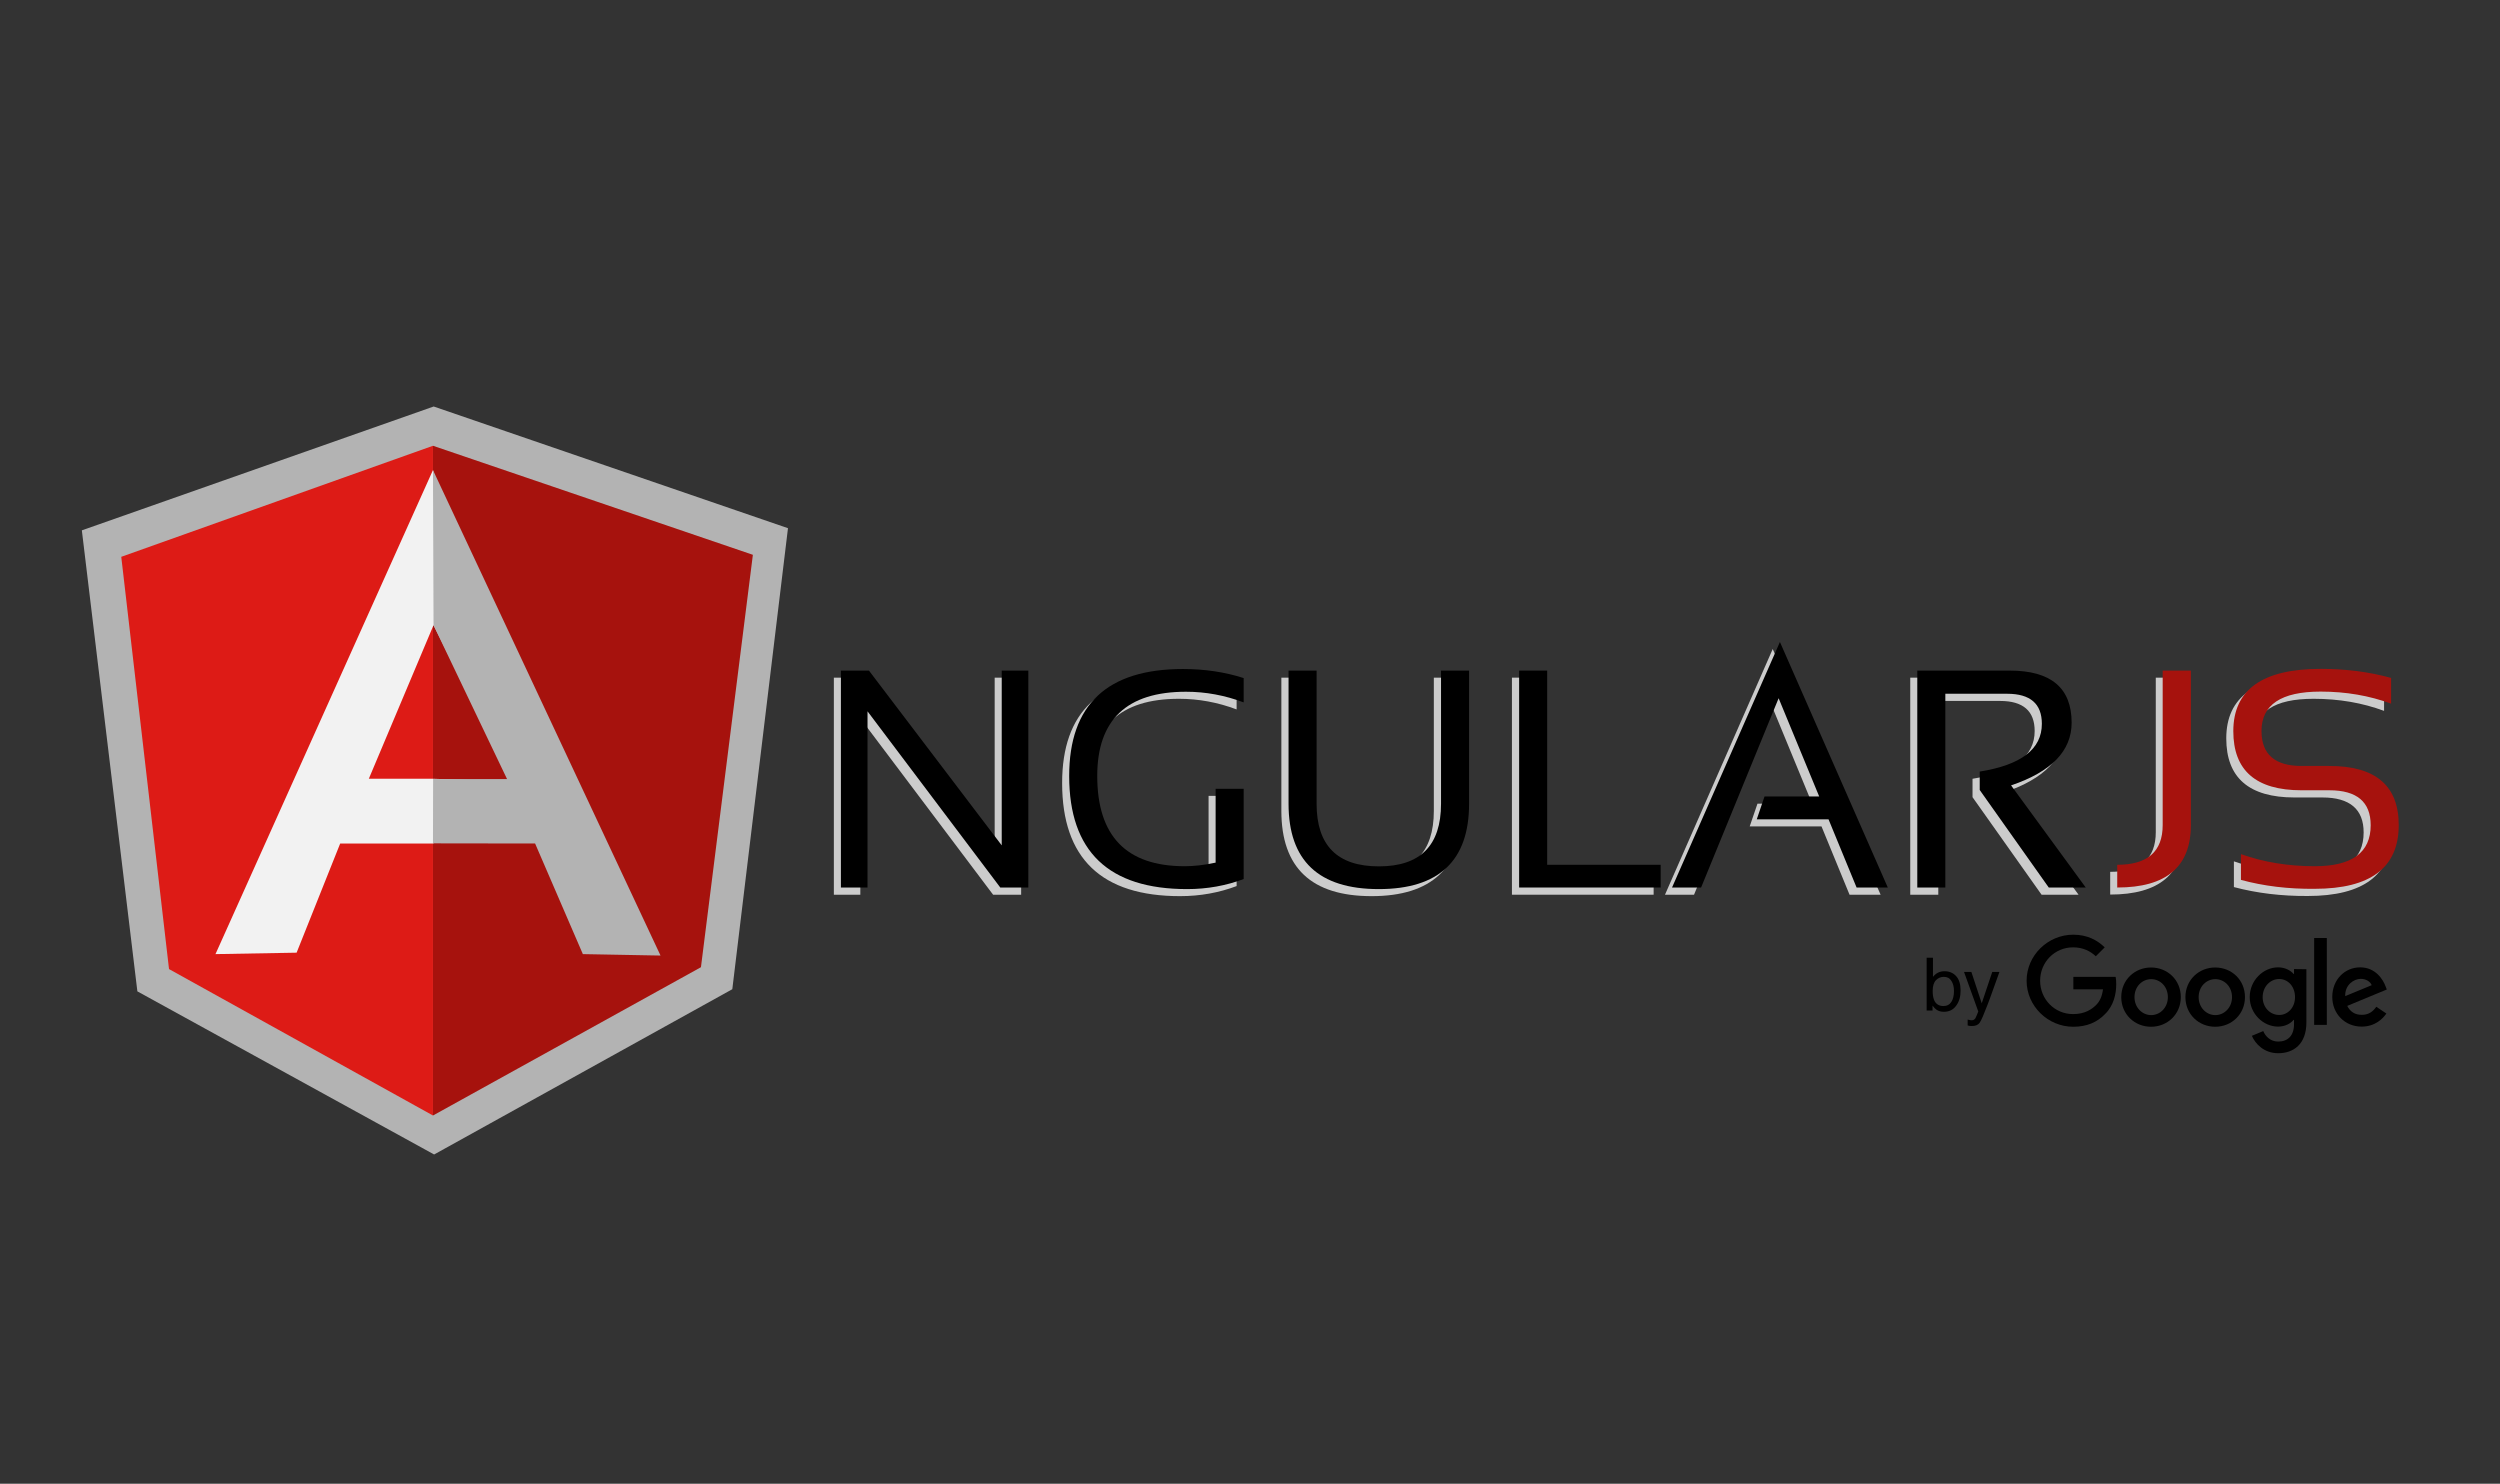 <svg xmlns="http://www.w3.org/2000/svg" xmlns:xlink="http://www.w3.org/1999/xlink" id="Calque_1" x="0px" y="0px" viewBox="0 0 173.8 103.15" style="enable-background:new 0 0 173.8 103.15;" xml:space="preserve"><rect x="0" y="0" width="173.8" height="103.15" fill="#333333" stroke="none"/><style type="text/css">	.st0{fill:#CCCCCC;}	.st1{fill:#A6120D;}	.st2{fill:#B3B3B3;}	.st3{fill:#DD1B16;}	.st4{fill:#F2F2F2;}</style><g id="g12">	<polygon id="polygon14" class="st0" points="59.92,47.11 69.15,59.26 69.15,47.11 70.99,47.11 70.99,62.2 69.04,62.2 59.81,49.94    59.81,62.2 57.97,62.2 57.97,47.11  "></polygon>	<path id="path16" class="st0" d="M85.97,61.6c-1.22,0.46-2.53,0.7-3.93,0.7c-5.46,0-8.2-2.62-8.2-7.86c0-4.96,2.64-7.44,7.91-7.44   c1.51,0,2.92,0.21,4.22,0.63v1.69c-1.3-0.49-2.64-0.74-4.01-0.74c-4.11,0-6.17,1.95-6.17,5.85c0,4.18,2.02,6.28,6.08,6.28   c0.65,0,1.36-0.08,2.15-0.25v-5.13h1.95L85.97,61.6L85.97,61.6L85.97,61.6z"></path>	<path id="path18" class="st0" d="M89.08,56.37v-9.26h1.95v9.26c0,2.9,1.44,4.35,4.33,4.35c2.88,0,4.32-1.45,4.32-4.35v-9.26h1.95   v9.26c0,3.95-2.09,5.93-6.28,5.93C91.17,62.3,89.08,60.33,89.08,56.37z"></path>	<polygon id="polygon20" class="st0" points="114.96,60.61 114.96,62.2 105.11,62.2 105.11,47.11 107.06,47.11 107.06,60.61  "></polygon>	<polygon id="polygon22" class="st0" points="123.24,45.12 130.74,62.2 128.58,62.2 126.63,57.45 121.64,57.45 122.18,55.87    125.98,55.87 123.16,49.03 117.77,62.2 115.75,62.2  "></polygon>	<path id="path24" class="st0" d="M132.8,62.2V47.11h6.43c2.87,0,4.3,1.21,4.3,3.62c0,1.96-1.4,3.41-4.21,4.36l5.18,7.11h-2.57   l-4.8-6.78v-1.28c2.88-0.46,4.32-1.57,4.32-3.32c0-1.39-0.8-2.09-2.4-2.09h-4.3V62.2L132.8,62.2L132.8,62.2L132.8,62.2L132.8,62.2z   "></path>	<path id="path26" class="st0" d="M151.82,47.11v10.74c0,2.9-1.71,4.34-5.12,4.34v-1.58c2.11,0,3.17-0.92,3.17-2.76V47.11H151.82   L151.82,47.11z"></path>	<path id="path28" class="st0" d="M155.3,61.67v-1.79c1.58,0.56,3.29,0.84,5.13,0.84c2.59,0,3.89-0.95,3.89-2.85   c0-1.61-0.96-2.43-2.87-2.43h-1.94c-3.16,0-4.74-1.37-4.74-4.11c0-2.88,2.02-4.33,6.07-4.33c1.76,0,3.39,0.21,4.9,0.63v1.79   c-1.51-0.56-3.15-0.84-4.9-0.84c-2.74,0-4.11,0.91-4.11,2.74c0,1.62,0.93,2.43,2.78,2.43h1.94c3.21,0,4.82,1.37,4.82,4.11   c0,2.95-1.95,4.43-5.84,4.43C158.59,62.3,156.88,62.09,155.3,61.67L155.3,61.67z"></path>	<polygon id="polygon30" points="60.41,46.62 69.64,58.77 69.64,46.62 71.49,46.62 71.49,61.7 69.54,61.7 60.31,49.45 60.31,61.7    58.46,61.7 58.46,46.62  "></polygon>	<path id="path32" d="M86.46,61.11c-1.22,0.46-2.53,0.7-3.93,0.7c-5.46,0-8.2-2.62-8.2-7.86c0-4.96,2.64-7.44,7.91-7.44   c1.51,0,2.92,0.21,4.22,0.63v1.69c-1.3-0.49-2.64-0.74-4.01-0.74c-4.11,0-6.17,1.95-6.17,5.85c0,4.18,2.02,6.28,6.08,6.28   c0.65,0,1.36-0.08,2.15-0.25v-5.13h1.95L86.46,61.11C86.46,61.11,86.46,61.11,86.46,61.11z"></path>	<path id="path34" d="M89.58,55.88v-9.26h1.95v9.26c0,2.9,1.44,4.35,4.33,4.35c2.88,0,4.32-1.45,4.32-4.35v-9.26h1.95v9.26   c0,3.95-2.09,5.93-6.28,5.93C91.67,61.81,89.58,59.83,89.58,55.88L89.58,55.88z"></path>	<polygon id="polygon36" points="115.45,60.12 115.45,61.7 105.61,61.7 105.61,46.62 107.56,46.62 107.56,60.12  "></polygon>	<polygon id="polygon38" points="123.74,44.63 131.24,61.7 129.07,61.7 127.12,56.96 122.13,56.96 122.67,55.37 126.47,55.37    123.65,48.54 118.26,61.7 116.24,61.7  "></polygon>	<path id="path40" d="M133.29,61.7V46.62h6.43c2.87,0,4.3,1.21,4.3,3.62c0,1.96-1.4,3.41-4.21,4.36L145,61.7h-2.57l-4.8-6.78v-1.28   c2.88-0.46,4.32-1.56,4.32-3.32c0-1.39-0.8-2.09-2.41-2.09h-4.3V61.7H133.29z"></path>	<path id="path42" class="st1" d="M152.31,46.62v10.74c0,2.9-1.71,4.34-5.12,4.34v-1.58c2.11,0,3.16-0.92,3.16-2.76V46.62H152.31z"></path>	<path id="path44" class="st1" d="M155.79,61.17v-1.79c1.58,0.56,3.29,0.84,5.13,0.84c2.59,0,3.89-0.95,3.89-2.85   c0-1.62-0.96-2.43-2.87-2.43H160c-3.16,0-4.74-1.37-4.74-4.11c0-2.88,2.02-4.33,6.07-4.33c1.76,0,3.39,0.21,4.9,0.63v1.79   c-1.51-0.56-3.15-0.84-4.9-0.84c-2.74,0-4.11,0.91-4.11,2.74c0,1.62,0.93,2.43,2.78,2.43h1.94c3.21,0,4.82,1.37,4.82,4.11   c0,2.95-1.95,4.43-5.84,4.43C159.08,61.81,157.37,61.6,155.79,61.17L155.79,61.17z"></path>	<path id="path46" d="M137.77,69.75l-0.72-2.18h-0.51l0.99,2.75c-0.02,0.06-0.06,0.15-0.11,0.27c-0.05,0.12-0.08,0.19-0.09,0.2   c-0.03,0.04-0.06,0.07-0.1,0.1c-0.04,0.03-0.1,0.04-0.18,0.04c-0.03,0-0.06,0-0.09-0.01c-0.03,0-0.09-0.02-0.17-0.04v0.41   c0.05,0.01,0.09,0.02,0.13,0.03c0.03,0,0.08,0.01,0.15,0.01c0.26,0,0.44-0.07,0.55-0.22c0.11-0.15,0.29-0.57,0.55-1.25   c0.11-0.29,0.25-0.66,0.41-1.12c0.22-0.61,0.36-1,0.42-1.17h-0.5L137.77,69.75L137.77,69.75z M135.11,69.94   c-0.32,0-0.55-0.15-0.66-0.44c-0.06-0.16-0.09-0.36-0.09-0.61c0-0.35,0.08-0.6,0.23-0.75c0.15-0.15,0.33-0.23,0.54-0.23   c0.24,0,0.41,0.09,0.53,0.28c0.12,0.18,0.18,0.42,0.18,0.7c0,0.32-0.06,0.57-0.18,0.76C135.54,69.84,135.35,69.94,135.11,69.94z    M133.94,70.25h0.41v-0.34c0.1,0.13,0.18,0.22,0.27,0.28c0.14,0.1,0.31,0.15,0.52,0.15c0.36,0,0.65-0.14,0.85-0.42   c0.21-0.28,0.31-0.63,0.31-1.05c0-0.45-0.1-0.78-0.31-1.01c-0.21-0.23-0.48-0.34-0.81-0.34c-0.16,0-0.31,0.03-0.45,0.1   c-0.14,0.07-0.25,0.17-0.35,0.29v-1.33h-0.44L133.94,70.25L133.94,70.25L133.94,70.25z"></path></g><g id="g48">	<polygon id="polygon50" class="st2" points="9.55,68.92 30.18,80.26 50.91,68.77 54.78,36.72 30.15,28.26 5.69,36.87  "></polygon>	<polygon id="polygon52" class="st1" points="30.1,77.55 48.73,67.24 52.34,38.57 30.1,30.99  "></polygon>	<polygon id="polygon54" class="st3" points="30.1,77.55 30.1,30.99 8.43,38.71 11.75,67.37  "></polygon>	<path id="path56" class="st4" d="M36.22,55.78l-6.12,2.86h-6.45l-3.03,7.59l-5.64,0.1L30.1,32.68L36.22,55.78z M35.63,54.33   l-5.49-10.87l-4.5,10.68h4.46L35.63,54.33z"></path>	<polygon id="polygon58" class="st2" points="35.25,54.16 30.11,54.16 30.1,58.63 37.2,58.64 40.52,66.33 45.92,66.43 30.1,32.68    30.14,43.47  "></polygon></g><g id="g34">	<path id="path36" d="M151.61,69.32c0,1.19-0.93,2.06-2.07,2.06c-1.14,0-2.07-0.87-2.07-2.06c0-1.19,0.93-2.06,2.07-2.06   S151.61,68.12,151.61,69.32z M150.71,69.32c0-0.74-0.54-1.25-1.16-1.25s-1.16,0.51-1.16,1.25c0,0.73,0.54,1.25,1.16,1.25   S150.71,70.05,150.71,69.32z"></path>	<path id="path38" d="M156.07,69.32c0,1.19-0.93,2.06-2.07,2.06c-1.14,0-2.07-0.87-2.07-2.06c0-1.19,0.93-2.06,2.07-2.06   C155.14,67.26,156.07,68.12,156.07,69.32z M155.17,69.32c0-0.74-0.54-1.25-1.16-1.25s-1.16,0.51-1.16,1.25   c0,0.73,0.54,1.25,1.16,1.25S155.17,70.05,155.17,69.32z"></path>	<path id="path41" d="M160.34,67.38v3.7c0,1.52-0.9,2.14-1.96,2.14c-1,0-1.6-0.67-1.83-1.21l0.79-0.33   c0.14,0.34,0.48,0.73,1.04,0.73c0.68,0,1.1-0.42,1.1-1.21v-0.3h-0.03c-0.2,0.25-0.59,0.47-1.08,0.47c-1.03,0-1.97-0.9-1.97-2.05   c0-1.16,0.94-2.07,1.97-2.07c0.49,0,0.88,0.22,1.08,0.46h0.03v-0.34L160.34,67.38L160.34,67.38z M159.55,69.32   c0-0.73-0.48-1.26-1.1-1.26c-0.62,0-1.15,0.53-1.15,1.26c0,0.72,0.52,1.24,1.15,1.24C159.06,70.56,159.55,70.04,159.55,69.32z"></path>	<path id="path43" d="M161.76,65.21v6.04h-0.88v-6.04H161.76z"></path>	<path id="path45" d="M165.2,69.99l0.7,0.47c-0.23,0.34-0.77,0.91-1.72,0.91c-1.17,0-2.04-0.9-2.04-2.06c0-1.22,0.88-2.06,1.94-2.06   c1.07,0,1.59,0.85,1.76,1.31l0.09,0.23l-2.75,1.14c0.21,0.41,0.54,0.62,1,0.62C164.64,70.56,164.96,70.34,165.2,69.99L165.2,69.99z    M163.04,69.25l1.84-0.76c-0.1-0.26-0.41-0.44-0.76-0.44C163.65,68.05,163.01,68.46,163.04,69.25z"></path>	<path id="path47" d="M144.14,68.78v-0.87h2.94c0.03,0.15,0.04,0.33,0.04,0.53c0,0.66-0.18,1.47-0.76,2.04   c-0.56,0.59-1.28,0.9-2.23,0.9c-1.76,0-3.24-1.44-3.24-3.2c0-1.76,1.48-3.2,3.24-3.2c0.98,0,1.67,0.38,2.19,0.88l-0.62,0.62   c-0.37-0.35-0.88-0.62-1.58-0.62c-1.29,0-2.29,1.04-2.29,2.32c0,1.29,1.01,2.32,2.29,2.32c0.83,0,1.31-0.34,1.61-0.64   c0.25-0.25,0.41-0.6,0.47-1.08L144.14,68.78L144.14,68.78z"></path></g></svg>